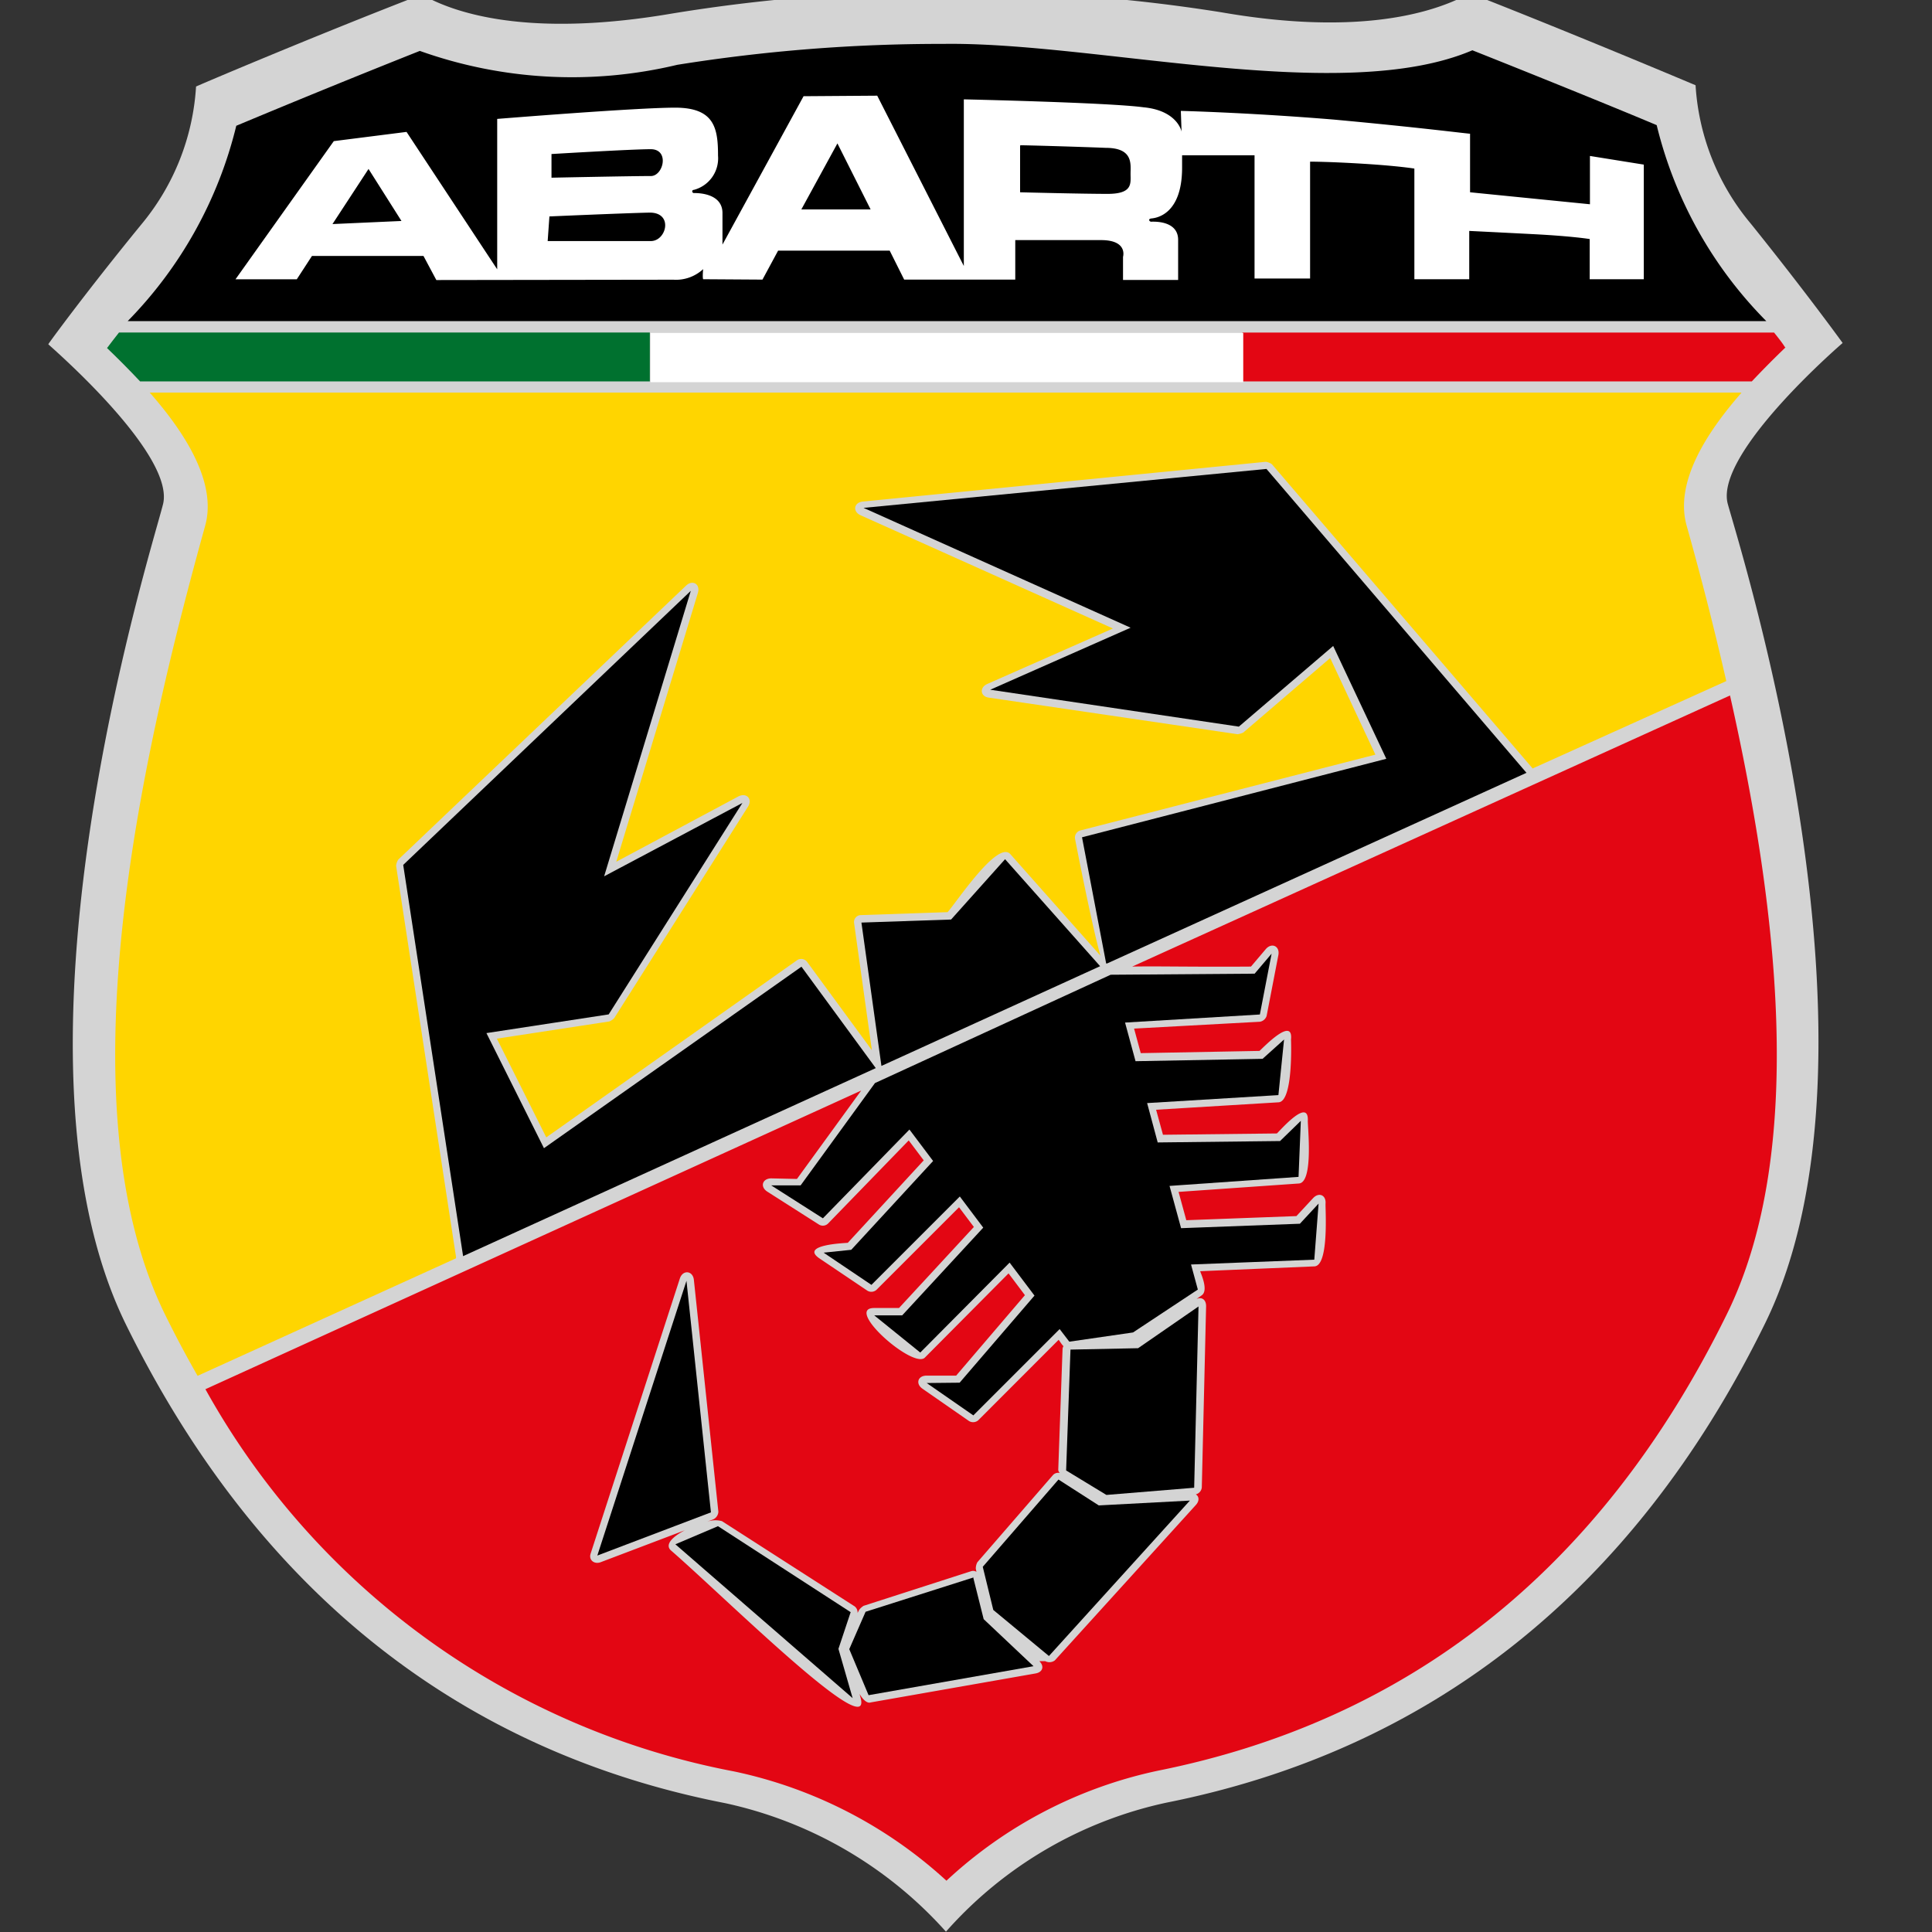 <svg xmlns="http://www.w3.org/2000/svg" xmlns:xlink="http://www.w3.org/1999/xlink" width="40" height="40" viewBox="0 0 40 40">
  <rect x="0" y="0" width="40" height="40" fill="#333333" stroke="none"/>
  <defs>
    <clipPath id="clip-path">
      <rect id="Rettangolo_509" data-name="Rettangolo 509" width="40" height="40" transform="translate(-10460 -14726)" fill="#2680eb"/>
    </clipPath>
  </defs>
  <g id="abarth" transform="translate(10460 14726)" clip-path="url(#clip-path)">
    <g id="abarth-2" data-name="abarth" transform="translate(-10481.95 -14746.187)">
      <path id="Tracciato_749" data-name="Tracciato 749" d="M41.492,20.012a34.591,34.591,0,0,0-5.662.461c-2.674.452-4.293.09-5.149-.4-2.2.849-4.672,1.9-4.672,1.906a4.923,4.923,0,0,1-1.139,2.862c-1.152,1.41-1.92,2.463-1.92,2.473s2.673,2.3,2.369,3.336c-.263,1.03-3.52,11.36-.757,16.969s7.02,8.85,12.4,9.9a8.551,8.551,0,0,1,4.573,2.661A8.476,8.476,0,0,1,46.1,57.509c5.37-1.069,9.624-4.288,12.39-9.914s-.476-15.924-.767-16.97S60.1,27.288,60.1,27.288s-.755-1.046-1.906-2.476a4.92,4.92,0,0,1-1.139-2.86s-2.475-1.046-4.672-1.906c-.86.477-2.475.86-5.149.395a34.578,34.578,0,0,0-5.731-.429Z" transform="translate(0 0)" fill="#d4d4d4" fill-rule="evenodd"/>
      <path id="Tracciato_750" data-name="Tracciato 750" d="M29.422,30.01a8.714,8.714,0,0,0,2.246-4.042q1.893-.792,3.8-1.55a9.373,9.373,0,0,0,5.33.288,34.5,34.5,0,0,1,5.507-.433c3.158-.047,8.258,1.283,10.955.132,1.489.592,3.027,1.217,3.816,1.55a8.665,8.665,0,0,0,2.27,4.058H29.422Z" transform="translate(-4.826 -3.177)"/>
      <path id="Tracciato_751" data-name="Tracciato 751" d="M54.437,29.531V30.5s1.283.033,1.81.033.477-.217.477-.417.059-.536-.516-.536c-.581-.024-1.756-.057-1.756-.053Zm-3.095,1.324-.687-1.367-.747,1.367h1.434Zm-9.256.963H39.776l-.314.483H38.193l2.035-2.86,1.506-.191,1.877,2.845V28.981s2.868-.233,3.684-.233.888.427.888.994a.675.675,0,0,1-.5.708c-.051,0-.04.066,0,.066s.579-.015.592.4v.667l1.679-3.072,1.525-.011,1.793,3.526v-3.45s2.994.066,3.718.164c.7.066.79.494.79.507l-.015-.432s1.382.033,3.158.179c1.8.165,2.83.3,2.83.293V30.5l2.482.248v-1l1.115.179V32.3H66.23v-.832s-.358-.059-1.147-.1-1.347-.068-1.347-.068v1H62.6V30.009s-.332-.055-1.065-.1-1.094-.043-1.094-.043v2.419H59.291V29.734h-1.5v.255c0,.994-.559,1.045-.636,1.053s-.041.067-.005.067.553-.034.559.369v.837H56.568v-.478s.106-.347-.454-.347H54.337l0,.818-2.3,0-.3-.6H49.427l-.324.6L47.875,32.3s-.017-.023,0-.209a.827.827,0,0,1-.616.219l-4.908.007-.267-.5Zm2.649-2.11s1.657-.1,2.054-.1.263.559,0,.556-2.054.034-2.054.034v-.487ZM44.691,31s1.554-.068,2.065-.079.362.592.033.589H44.656l.036-.51Zm-4.487.158,1.425-.064-.682-1.077L40.2,31.159Z" transform="translate(-11.367 -6.332)" fill="#fff" fill-rule="evenodd"/>
      <path id="Tracciato_752" data-name="Tracciato 752" d="M62.068,52.673c-.717.819-1.383,1.845-1.133,2.744q.451,1.6.822,3.222l-4.011,1.81a.193.193,0,0,0-.018-.024L52.35,54.15a.276.276,0,0,0-.127-.051l-8.342.823c-.187.018-.218.207-.047.284l5.224,2.344-2.6,1.148c-.17.075-.145.263.033.284l5.147.757a.4.4,0,0,0,.118-.034l1.8-1.543.936,2-6.111,1.57a.155.155,0,0,0-.109.165s.329,1.711.526,2.426l-1.863-2.1c-.263-.3-1.119,1-1.3,1.2l-1.793.061a.144.144,0,0,0-.143.165l.368,2.632-1.342-1.83a.154.154,0,0,0-.205-.034l-5.194,3.669-1.023-2.044,2.329-.356a.32.32,0,0,0,.1-.068l2.77-4.378c.1-.159-.03-.3-.2-.212L38.775,62.38l1.69-5.566c.055-.181-.109-.281-.245-.151l-5.958,5.672a.275.275,0,0,0-.045.13l1.24,8.093a.208.208,0,0,1,0,.032l-5.35,2.433q-.348-.607-.67-1.261c-2.177-4.427-.441-11.775.826-16.336.251-.9-.425-1.938-1.147-2.76h32.95Z" transform="translate(-4.066 -24.351)" fill="#ffd500"/>
      <path id="Tracciato_753" data-name="Tracciato 753" d="M67.3,55.29c.963,4.277,1.612,9.408-.069,12.817-2.652,5.392-6.683,8.42-11.763,9.442a9.234,9.234,0,0,0-4.391,2.28,9.358,9.358,0,0,0-4.4-2.263,15.916,15.916,0,0,1-10.942-7.913l13.577-6.183L47.982,65.3l-.53-.012c-.186,0-.241.174-.083.275l1.07.682a.153.153,0,0,0,.187-.022l1.67-1.721.311.413-1.572,1.707c-.05.006-1.009.038-.584.325l.99.667a.159.159,0,0,0,.188-.019l1.709-1.709.307.408-1.55,1.678h-.514c-.634,0,.823,1.283,1.053,1.023l1.729-1.74.339.451-1.424,1.666h-.613c-.181,0-.232.168-.084.271l.965.67a.163.163,0,0,0,.19-.017L53.4,68.63c.026.033.066.1.1.132a.122.122,0,0,0-.019.06l-.089,2.5a.1.1,0,0,0,.033.066.147.147,0,0,0-.14.04l-1.568,1.808a.274.274,0,0,0-.032.132l.013.066a.129.129,0,0,0-.113-.012l-2.223.716a.344.344,0,0,0-.091.082l-.034.066a.158.158,0,0,0-.062-.138L46.43,72.385a.52.52,0,0,0-.32.015l.145-.055a.183.183,0,0,0,.1-.155l-.507-4.8c-.02-.193-.229-.215-.29-.03l-1.846,5.692c-.048.131.066.23.2.185l1.75-.664c-.251.13-.43.3-.282.424,1.1.954,4.211,4.047,3.915,3.027l-.017-.062c.078.132.165.2.23.176l3.414-.6c.15-.026.187-.151.077-.255h.122a.187.187,0,0,0,.2-.015l2.919-3.217c.078-.085.07-.177,0-.221a.164.164,0,0,0,.124-.143l.089-3.753c0-.134-.088-.2-.2-.147l.108-.077c.148-.1-.017-.453-.031-.5l2.365-.1c.308-.012.224-1.2.231-1.3.014-.176-.137-.242-.258-.113l-.345.372-2.28.085-.16-.586,2.491-.174c.307-.021.18-1.184.185-1.3.02-.479-.557.184-.64.264l-2.359.027-.142-.518,2.536-.154c.308-.019.257-1.294.257-1.3.049-.487-.573.165-.652.236l-2.459.046-.138-.508,2.606-.142a.178.178,0,0,0,.138-.12l.243-1.259c.036-.185-.137-.268-.26-.125l-.307.362c-1.219.009-1.948-.011-2.459,0L67.3,55.29Zm1.151-7.208q-.359.344-.7.706H57.205V47.776H68.212c.079.1.162.2.228.306Z" transform="translate(-9.532 -20.704)" fill="#e30613"/>
      <path id="Tracciato_754" data-name="Tracciato 754" d="M38.953,48.787H28.4q-.333-.354-.684-.69c.082-.109.164-.216.248-.322H38.954v1.013Z" transform="translate(-3.55 -20.704)" fill="#00712f"/>
      <path id="Tracciato_755" data-name="Tracciato 755" d="M71.983,47.8H84.254v1.02H71.983Z" transform="translate(-36.564 -20.72)" fill="#fff"/>
      <path id="Tracciato_756" data-name="Tracciato 756" d="M65.661,77.118l1.4-.029,1.251-.864-.09,3.753-1.817.149-.834-.507.09-2.5Zm-.249,2.69.835.536,1.886-.1-2.918,3.218-1.152-.954-.218-.893,1.568-1.807Zm-1.767,2.018.219.873,1.032.974-3.415.6-.4-.953.338-.774,2.223-.707Zm-2.535.728-.253.76.294,1.02-3.67-3.185.882-.375,2.747,1.78Zm-3.4-6.866.507,4.8-2.352.894,1.846-5.689Zm9.759-2.859L70,72.8l.43-.418-.047,1.16-2.671.187.239.875,2.46-.092.387-.417-.089,1.161-2.552.1.141.519-1.342.888-1.319.191-.2-.261-1.787,1.787-.966-.67.682-.007L64.916,76l-.515-.683-1.85,1.862-.953-.77h.579l1.678-1.816-.485-.645-1.83,1.83-.99-.667.572-.059,1.695-1.839-.49-.651L60.535,74.4l-1.07-.682h.609L61.613,71.6l4.88-2.243,2.981-.022.351-.414-.243,1.259-2.791.167.217.8,2.63-.049.445-.4-.117,1.151-2.718.165.22.819ZM60.091,69.19l1.539,2.1-8.544,3.893-1.24-8.1L57.8,61.409l-1.794,5.91L58.869,65.8,56.1,70.178l-2.531.387,1.191,2.383,5.332-3.758Zm4.216-2.225,1.968,2.215-4.528,2.065-.414-2.968,1.856-.063,1.119-1.25Zm10.8-1.791-8.689,3.95H66.4l-.5-2.613L72.2,64.886,71.1,62.55l-1.953,1.67L64,63.456l2.906-1.284-5.529-2.481,8.342-.806L75.1,65.174Z" transform="translate(-21.548 -28.989)" fill-rule="evenodd"/>
    </g>
  </g>
</svg>
